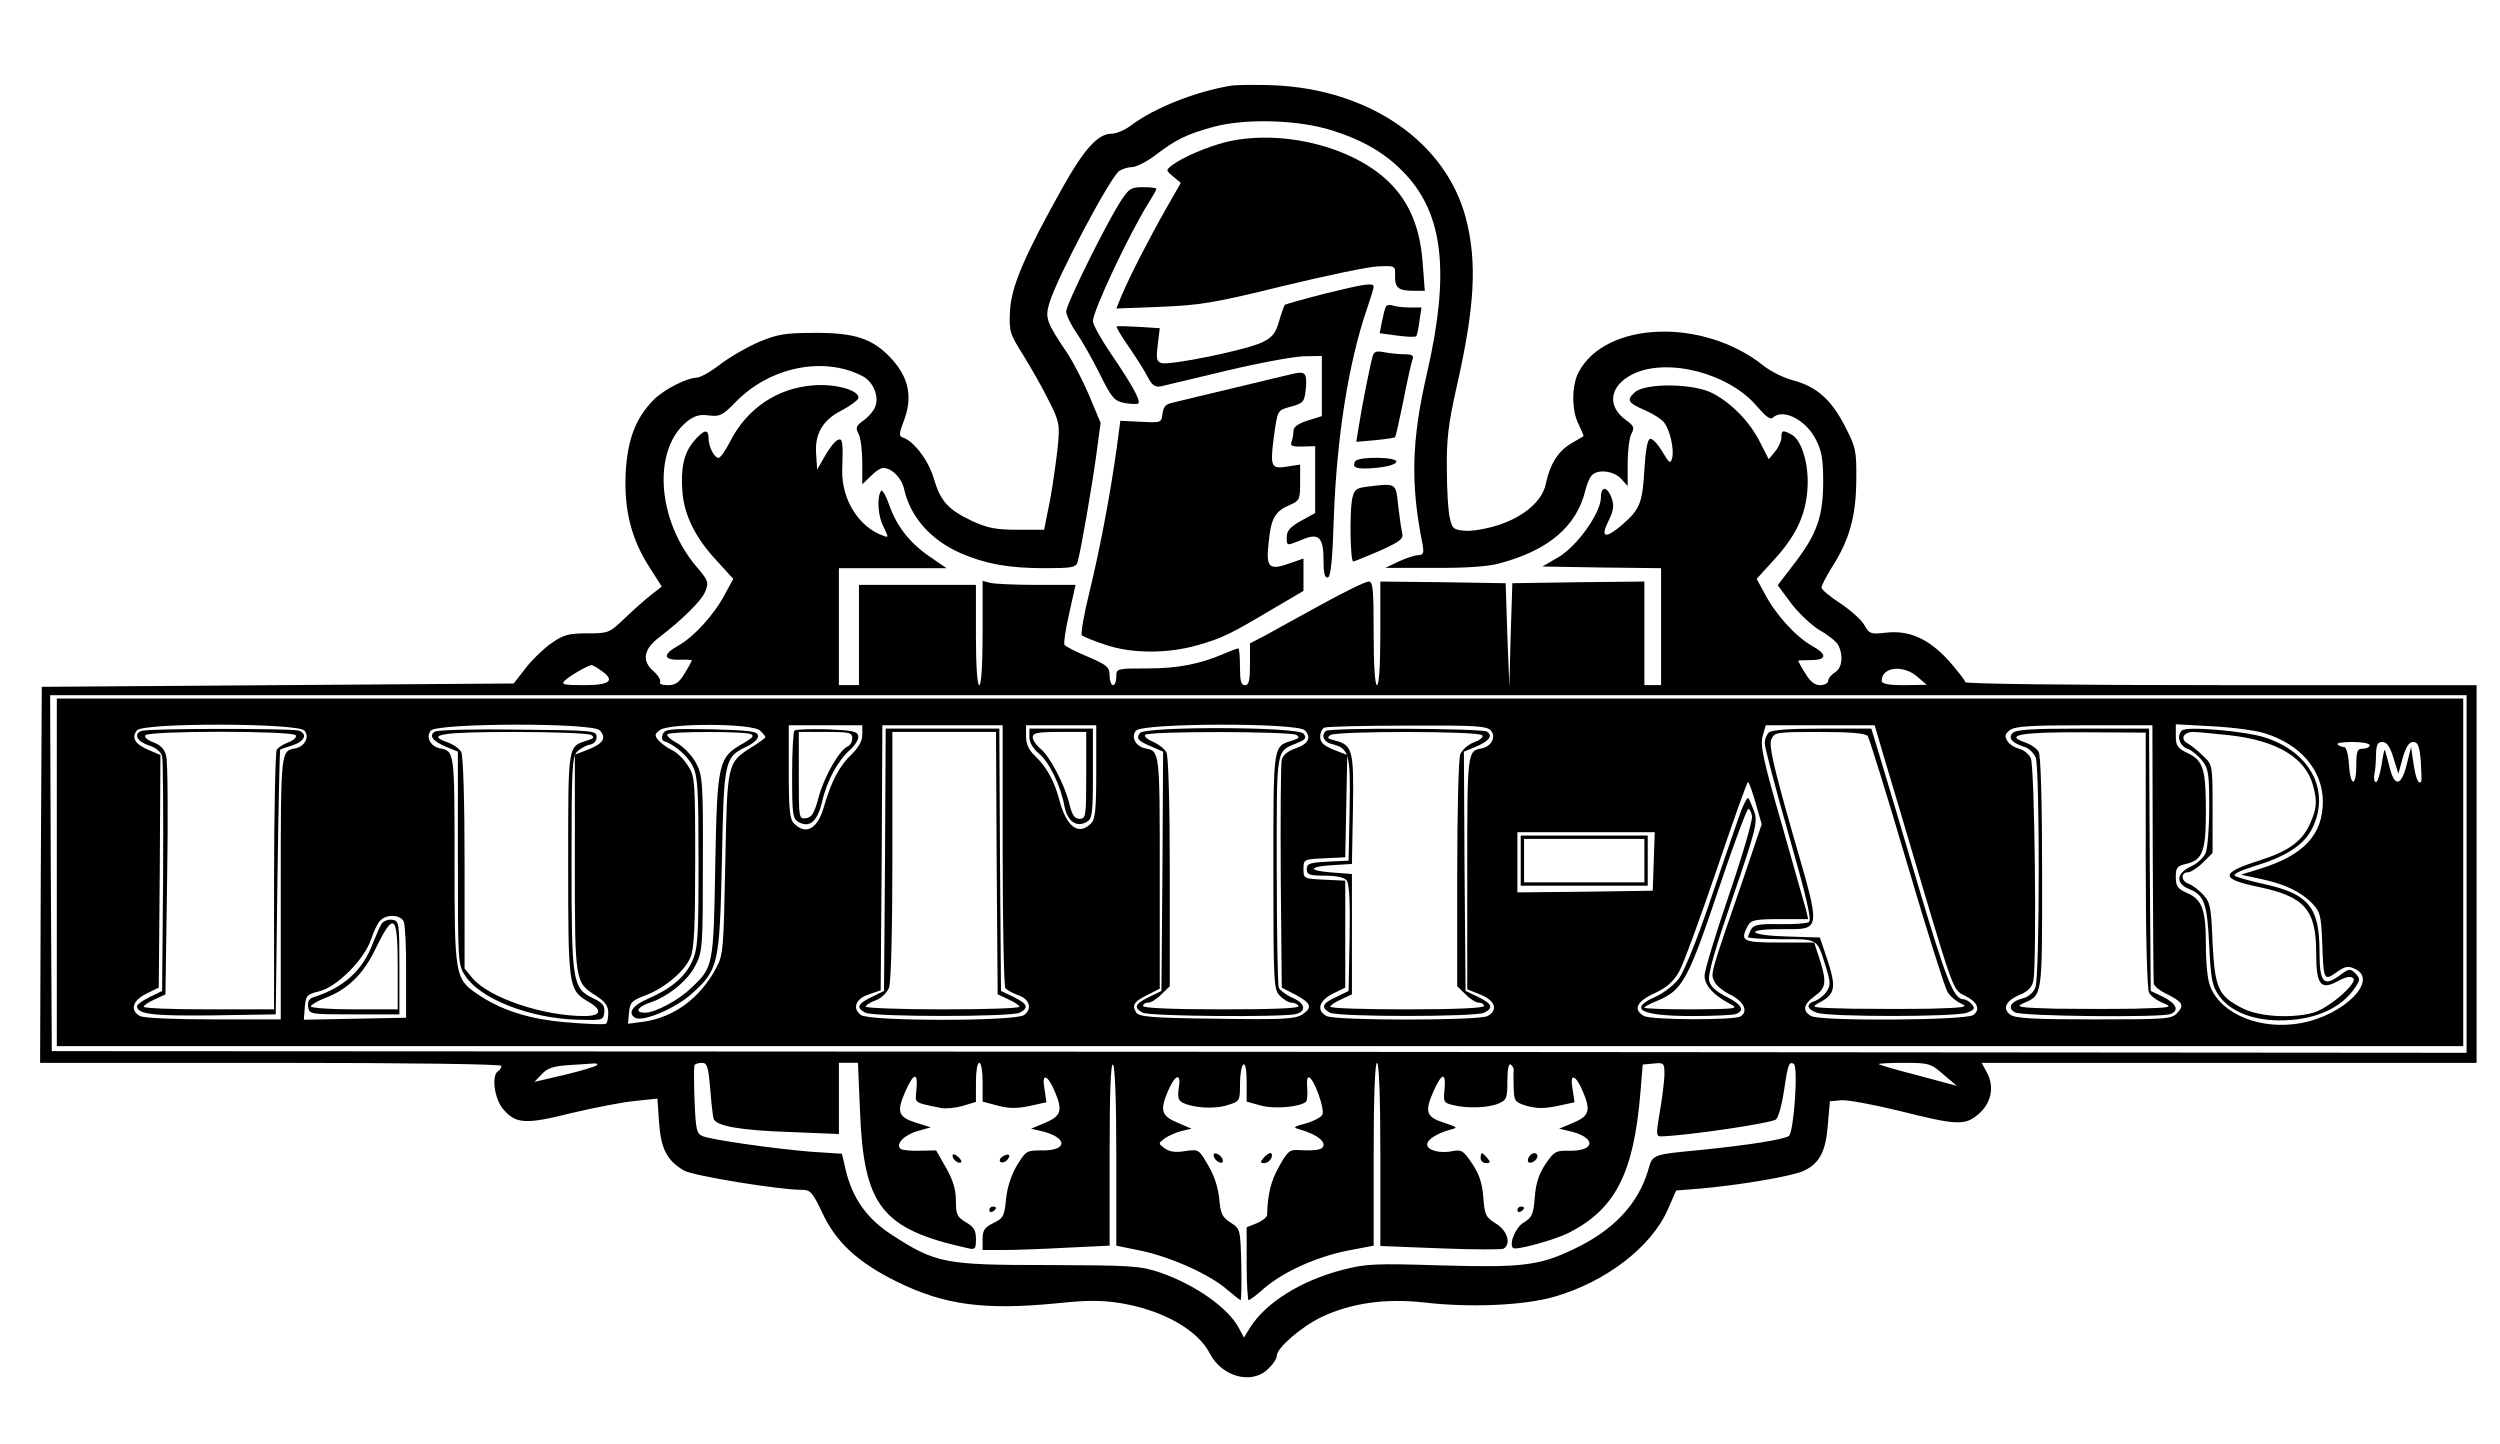 <?xml version="1.0" encoding="UTF-8" standalone="no"?> <svg xmlns="http://www.w3.org/2000/svg" version="1.0" width="748pt" height="432pt" viewBox="0 0 748 432" preserveAspectRatio="xMidYMid meet"><g transform="translate(0,432) scale(0.1,-0.1)" fill="#000000" stroke="none"><path d="M3685 4064 c-109 -18 -232 -67 -302 -120 -17 -13 -43 -24 -57 -24 -40 0 -81 -44 -145 -158 -116 -207 -155 -299 -159 -371 -3 -63 -1 -69 38 -131 22 -36 57 -96 76 -135 34 -66 35 -74 29 -140 -4 -38 -14 -110 -23 -160 l-18 -90 -79 0 c-65 0 -90 5 -136 26 -72 34 -95 59 -115 127 -15 53 -60 113 -93 123 -12 4 -11 13 4 52 26 69 14 127 -37 183 -56 61 -110 79 -233 78 -85 0 -109 -4 -164 -27 -35 -15 -87 -45 -116 -67 -28 -22 -60 -40 -71 -40 -30 -1 -97 -35 -128 -66 -55 -56 -79 -120 -84 -221 -5 -110 17 -197 73 -283 l35 -55 -32 -25 c-18 -14 -53 -45 -79 -70 -46 -44 -48 -45 -112 -45 -56 0 -71 -4 -108 -30 -24 -17 -59 -51 -77 -75 l-35 -45 -706 -5 -706 -5 -3 -562 -2 -563 690 0 c424 0 690 -4 690 -9 0 -6 -4 -13 -10 -16 -20 -13 -11 -82 15 -113 38 -45 67 -47 206 -12 68 16 154 33 190 36 l66 7 5 -73 c6 -79 24 -112 74 -142 27 -16 285 -58 353 -58 26 0 32 -7 61 -68 41 -89 108 -150 224 -207 142 -70 262 -86 483 -64 86 9 130 9 186 0 126 -21 231 -80 267 -151 36 -70 127 -94 175 -45 14 13 25 30 25 38 0 24 73 87 135 117 88 41 189 56 306 43 137 -16 299 -9 389 17 154 44 291 149 340 261 l25 57 75 6 c122 11 273 37 307 53 47 22 66 58 72 138 l6 70 33 3 c19 2 98 -13 176 -32 171 -43 195 -44 235 -10 38 32 49 80 27 123 l-17 31 741 0 740 0 0 565 0 565 -765 0 c-459 0 -765 4 -765 9 0 5 -23 34 -50 65 -61 66 -118 91 -188 83 -44 -5 -49 -4 -64 23 -9 16 -42 45 -72 65 -31 20 -56 41 -56 47 0 6 14 33 30 59 53 82 73 153 74 260 1 91 -1 100 -34 164 -41 80 -86 119 -155 137 -27 7 -68 27 -90 45 -180 143 -472 132 -552 -21 -21 -40 -21 -114 0 -155 9 -19 16 -35 15 -36 -2 -1 -19 -11 -39 -23 -38 -23 -62 -62 -74 -120 -10 -50 -64 -97 -139 -122 -36 -12 -82 -20 -103 -18 -34 3 -38 6 -45 38 -5 19 -9 85 -9 145 -1 90 4 135 29 246 55 242 62 375 28 506 -60 228 -288 386 -576 398 -52 2 -108 1 -125 -1z m300 -134 c95 -30 163 -70 219 -130 115 -122 134 -297 66 -595 -47 -202 -50 -333 -14 -512 5 -28 3 -33 -12 -34 -11 0 -37 -9 -59 -19 l-40 -19 145 0 c91 -1 164 4 195 13 148 39 233 111 259 221 4 16 12 36 18 42 17 20 65 15 88 -9 l20 -22 0 68 c0 37 5 77 11 88 10 18 8 24 -16 41 -59 43 -49 103 21 138 104 50 288 2 371 -97 25 -29 40 -41 47 -34 29 29 98 -5 128 -63 18 -34 23 -59 23 -127 0 -105 -18 -157 -87 -247 l-49 -64 40 -54 c23 -30 61 -66 86 -81 25 -14 50 -34 55 -44 16 -31 12 -69 -10 -82 -11 -7 -20 -18 -20 -25 0 -7 -11 -13 -24 -13 -17 0 -30 11 -45 36 -12 19 -21 36 -21 37 0 1 16 2 37 2 50 0 51 17 4 43 -48 27 -109 94 -141 156 l-24 44 51 56 c67 73 96 135 101 214 5 71 -17 146 -48 162 -26 14 -30 13 -30 -9 0 -10 -8 -29 -19 -42 l-19 -23 -26 51 c-30 60 -84 116 -141 146 -56 30 -202 32 -234 3 -25 -23 -21 -31 32 -54 23 -10 48 -26 55 -35 18 -21 32 -82 25 -108 -5 -18 -9 -15 -30 21 -14 23 -30 39 -36 37 -8 -2 -14 -38 -17 -93 -6 -99 -13 -117 -65 -163 -51 -44 -68 -41 -43 9 15 30 18 46 11 67 -13 38 -33 41 -33 5 0 -46 -70 -145 -127 -179 l-48 -28 178 -3 177 -2 0 -175 0 -175 -25 0 -25 0 0 155 0 155 -197 -2 -198 -3 -5 -155 -4 -155 -6 155 -5 155 -187 3 -188 2 0 -155 c0 -97 -4 -155 -10 -155 -6 0 -10 58 -10 155 0 133 -2 155 -15 155 -9 0 -71 -30 -138 -67 -67 -37 -143 -78 -169 -93 l-48 -25 0 -62 c0 -49 -3 -63 -15 -63 -12 0 -15 13 -15 55 0 30 -2 55 -5 55 -3 0 -22 -7 -43 -16 -72 -31 -138 -44 -229 -44 -92 0 -93 0 -93 -25 0 -14 -4 -25 -10 -25 -5 0 -10 13 -10 28 0 26 -7 32 -65 57 -36 15 -68 31 -70 36 -3 4 3 46 14 93 l19 86 -117 0 c-64 0 -126 3 -138 6 l-23 6 0 -156 c0 -97 -4 -156 -10 -156 -6 0 -10 57 -10 150 l0 150 -175 0 -175 0 0 -150 0 -150 -30 0 -30 0 0 175 0 175 161 0 161 0 -48 33 c-62 42 -102 93 -124 158 -10 28 -21 46 -24 40 -13 -20 -9 -77 8 -108 15 -31 15 -32 -1 -26 -74 26 -125 109 -123 196 3 86 1 97 -13 91 -8 -3 -25 -24 -38 -47 l-24 -42 -3 45 c-5 61 19 103 76 132 25 13 47 29 50 36 7 23 -67 45 -135 39 -108 -8 -199 -70 -249 -169 -13 -26 -29 -48 -34 -48 -13 0 -30 34 -30 59 0 29 -14 26 -44 -9 -30 -36 -40 -81 -34 -154 6 -68 38 -134 101 -202 l51 -56 -24 -44 c-32 -62 -93 -129 -141 -156 -47 -26 -45 -43 5 -42 20 1 36 0 36 -2 0 -1 -9 -19 -21 -38 -17 -28 -27 -36 -51 -36 -17 0 -27 4 -23 10 3 5 -6 20 -21 33 -34 30 -28 65 17 99 68 52 128 110 139 138 11 27 10 32 -24 72 -121 141 -135 354 -29 438 21 16 37 21 64 17 33 -4 41 0 80 40 102 105 263 138 379 78 32 -16 51 -60 39 -91 -4 -12 -19 -30 -34 -41 -24 -17 -26 -23 -16 -41 6 -11 11 -50 11 -86 l0 -65 25 24 c13 14 30 25 37 25 26 0 56 -30 63 -63 19 -84 79 -152 169 -192 74 -32 144 -45 251 -45 81 0 94 2 99 18 10 33 45 237 57 327 l12 90 -33 79 c-18 43 -48 101 -67 130 -62 92 -67 104 -53 150 23 76 178 369 208 394 9 6 26 12 39 12 12 0 44 16 69 35 63 48 93 63 177 86 95 25 250 21 352 -11z m-2187 -1616 c44 -30 28 -44 -50 -44 -63 0 -70 2 -58 14 15 14 70 46 80 46 3 0 16 -7 28 -16z m3939 -19 l28 -24 -67 -1 c-49 0 -68 4 -68 13 0 42 65 49 107 12z m1643 -590 l0 -535 -3612 3 -3613 2 -3 533 -2 532 3615 0 3615 0 0 -535z m-5594 -572 c-4 -4 -47 -17 -97 -29 l-90 -21 22 23 c16 18 35 24 78 27 31 2 65 4 75 5 11 1 16 -1 12 -5z m339 -70 c3 -43 8 -83 10 -90 7 -22 79 -35 228 -40 l147 -6 0 107 0 106 29 0 28 0 6 -142 c11 -286 64 -355 320 -412 25 -6 27 -4 27 27 0 26 -6 36 -30 50 -27 16 -30 24 -30 65 0 34 -9 62 -30 99 l-29 51 -50 -1 c-27 -1 -53 2 -57 6 -15 14 12 42 52 53 l39 11 -45 14 c-53 17 -58 32 -31 94 25 56 38 58 33 5 -4 -42 -10 -38 73 -55 14 -3 44 0 65 6 l40 12 0 59 c0 32 4 58 10 58 6 0 10 -26 10 -58 l0 -58 45 -12 c33 -9 58 -9 96 -1 l50 11 -6 40 c-9 49 9 44 31 -8 24 -56 19 -73 -28 -93 l-43 -18 30 -7 c81 -19 81 -60 0 -58 -44 0 -46 -2 -73 -46 -17 -29 -29 -67 -32 -101 -5 -49 -8 -56 -37 -70 -27 -13 -33 -22 -33 -48 l0 -33 63 0 c34 0 119 3 190 7 l127 6 0 274 c0 180 3 272 10 268 6 -4 10 -106 10 -274 l0 -268 78 -16 c90 -20 203 -71 254 -116 20 -17 38 -31 40 -31 2 0 3 48 2 107 -3 106 -3 106 -32 125 -25 16 -30 26 -34 71 -3 33 -15 70 -33 100 -28 48 -28 49 -69 43 -29 -5 -47 -2 -61 8 -20 15 -20 15 0 30 11 8 34 18 50 22 l30 7 -42 18 c-48 20 -53 37 -29 93 21 51 41 58 33 13 -4 -29 -2 -39 11 -46 32 -16 95 -20 133 -8 39 12 39 12 39 64 0 28 5 55 10 58 6 4 10 -16 10 -52 l0 -59 43 -12 c40 -11 118 -4 135 12 3 4 5 23 3 43 -2 22 1 33 7 29 16 -10 45 -93 39 -110 -3 -8 -25 -20 -49 -27 -40 -11 -41 -12 -17 -19 42 -12 69 -30 69 -45 0 -15 -20 -19 -75 -16 -26 2 -33 -4 -58 -49 -24 -43 -34 -80 -36 -146 -1 -6 -14 -17 -31 -24 l-30 -12 0 -109 c0 -60 3 -109 6 -109 3 0 25 16 47 36 59 50 155 93 248 112 l79 15 0 274 c0 175 4 273 10 273 6 0 10 -98 10 -274 l0 -274 179 -7 c99 -4 184 -4 190 -1 23 15 11 54 -23 75 -31 19 -34 26 -38 79 -3 41 -12 69 -33 100 -26 39 -32 43 -58 38 -38 -8 -77 2 -77 20 0 14 29 33 69 44 24 6 23 7 -19 21 -53 17 -58 32 -31 94 25 56 38 58 33 5 -4 -36 -2 -40 24 -46 42 -11 106 -9 137 4 25 11 27 16 27 67 0 36 4 54 10 50 6 -4 10 -12 9 -18 -1 -7 -1 -30 0 -53 1 -38 3 -42 40 -53 29 -8 52 -8 91 0 l51 11 -6 40 c-9 49 9 44 31 -8 24 -56 19 -73 -28 -93 l-43 -18 30 -7 c80 -18 81 -60 1 -59 -41 1 -46 -2 -72 -40 -20 -30 -29 -58 -32 -100 -4 -50 -8 -59 -32 -74 -25 -14 -46 -64 -33 -77 8 -8 124 24 166 45 140 71 195 178 215 419 l7 85 33 3 c31 3 32 2 32 -35 -1 -21 -7 -71 -14 -110 -11 -65 -11 -73 3 -73 79 2 335 40 345 51 8 8 18 47 24 87 11 77 15 87 29 79 14 -9 0 -207 -15 -216 -18 -11 -121 -27 -257 -41 -155 -15 -150 -13 -164 -62 -30 -101 -105 -181 -226 -237 -100 -48 -155 -54 -395 -47 -195 6 -222 5 -292 -13 -127 -33 -232 -99 -279 -175 l-17 -28 -15 28 c-32 61 -132 131 -237 167 -60 20 -85 21 -335 22 -308 0 -335 5 -466 90 -75 48 -119 110 -139 196 l-11 47 -92 6 c-111 9 -292 35 -323 46 -20 8 -22 16 -26 107 -2 54 -2 101 0 106 2 4 12 7 22 7 16 0 19 -11 25 -77z m3690 42 l40 -34 -115 31 c-63 16 -117 32 -119 34 -2 2 31 4 75 4 76 0 81 -2 119 -35z"></path><path d="M3668 3895 c-58 -15 -129 -45 -162 -70 -18 -14 -18 -15 4 -33 l23 -19 -45 -79 c-50 -88 -107 -199 -132 -258 l-16 -39 132 5 c118 5 159 11 366 62 128 31 256 58 285 59 52 2 52 2 51 -28 -1 -36 10 -45 55 -45 l34 0 -6 78 c-7 107 -38 184 -99 245 -108 108 -323 162 -490 122z"></path><path d="M3353 3718 c-47 -74 -163 -309 -163 -330 0 -10 14 -40 31 -64 17 -25 49 -81 70 -124 36 -72 43 -80 75 -86 19 -3 37 -4 40 -1 8 8 -22 61 -83 150 -29 43 -53 86 -53 96 0 31 109 262 166 353 13 21 24 40 24 43 0 3 -18 5 -40 5 -36 0 -42 -4 -67 -42z"></path><path d="M3962 3441 c-62 -16 -115 -31 -118 -33 -2 -3 -10 -25 -17 -49 -10 -36 -20 -48 -50 -63 -47 -23 -281 -71 -303 -62 -14 5 -15 15 -10 55 l6 49 -62 4 c-35 2 -65 3 -67 1 -2 -1 14 -29 36 -60 22 -32 48 -73 57 -91 13 -25 22 -31 39 -28 12 3 101 24 197 47 96 23 200 42 230 43 l55 1 0 -90 0 -90 -42 -13 c-30 -10 -43 -19 -43 -32 0 -10 -3 -25 -6 -33 -4 -11 3 -14 33 -13 l38 1 0 -100 0 -100 -42 -23 c-32 -18 -43 -30 -43 -48 0 -28 -2 -28 45 -9 51 22 65 8 65 -62 0 -39 4 -53 13 -51 9 3 14 54 18 184 9 238 44 460 99 620 11 32 20 61 20 66 0 13 -26 9 -148 -21z"></path><path d="M4147 3403 c-3 -4 -8 -24 -12 -44 l-7 -36 52 -7 c29 -4 54 -5 57 -2 3 2 7 23 10 45 l6 41 -36 0 c-19 0 -42 3 -50 6 -8 3 -17 2 -20 -3z"></path><path d="M4107 3254 c-7 -23 -33 -153 -42 -213 l-7 -43 57 5 c31 3 58 7 59 9 2 1 13 51 25 109 11 59 24 114 27 123 5 12 0 16 -24 16 -16 0 -43 3 -60 6 -24 5 -31 2 -35 -12z"></path><path d="M3875 3203 c-11 -2 -92 -22 -180 -43 -88 -21 -172 -41 -187 -45 -20 -4 -27 -12 -30 -33 -3 -27 -4 -27 -64 -24 l-62 3 -11 -83 c-20 -143 -50 -300 -81 -428 -17 -68 -27 -127 -23 -131 5 -4 36 -17 70 -28 79 -27 185 -27 274 -2 75 21 99 33 227 109 l92 54 0 49 0 48 -40 -14 c-64 -23 -73 -14 -64 64 7 71 19 92 65 111 27 12 29 16 29 66 l0 54 -39 -6 c-48 -8 -51 0 -40 86 12 86 10 82 54 94 35 10 38 14 42 53 4 44 -1 52 -32 46z"></path><path d="M4055 2940 c-12 -20 4 -25 61 -20 33 3 59 10 62 18 5 15 -113 17 -123 2z"></path><path d="M4084 2863 c-27 -4 -33 -9 -39 -39 -7 -41 -5 -184 4 -184 3 0 39 15 79 32 64 29 72 36 67 55 -3 12 -8 50 -12 83 -7 66 -4 65 -99 53z"></path><path d="M170 1710 l0 -520 3600 0 3600 0 0 520 0 520 -3600 0 -3600 0 0 -520z m741 424 c16 -19 1 -47 -27 -53 -44 -8 -44 -4 -44 -417 l0 -394 -201 0 c-119 0 -208 4 -220 10 -31 17 -23 46 19 67 l37 18 3 348 2 348 -35 15 c-41 17 -53 37 -35 59 19 23 482 22 501 -1z m883 1 c22 -22 11 -40 -35 -58 l-39 -15 0 -324 c0 -356 0 -357 63 -397 28 -18 37 -31 37 -52 0 -15 -3 -30 -7 -32 -5 -3 -56 -1 -115 4 -114 9 -198 36 -270 85 -67 46 -68 55 -68 402 0 324 0 325 -44 333 -28 6 -43 34 -27 53 20 23 482 24 505 1z m480 -1 c9 -8 16 -17 16 -20 0 -2 -18 -15 -40 -29 -75 -47 -74 -47 -80 -350 -5 -254 -6 -272 -27 -311 -48 -90 -126 -148 -218 -161 l-46 -6 3 34 c3 30 8 35 47 50 58 21 120 73 137 115 11 25 14 94 14 287 0 248 -1 255 -23 288 -12 19 -34 40 -49 46 -14 7 -31 20 -39 29 -11 14 -10 18 6 30 29 21 278 20 299 -2z m306 -12 c0 -19 -11 -38 -31 -58 -37 -35 -61 -80 -83 -155 -19 -69 -54 -89 -90 -53 -13 12 -16 41 -16 155 l0 139 110 0 110 0 0 -28z m420 -359 c0 -214 4 -393 8 -399 4 -6 21 -15 37 -21 35 -11 45 -41 19 -60 -26 -19 -462 -19 -488 0 -27 20 -16 49 24 62 l35 12 3 396 2 397 180 0 180 0 0 -387z m280 248 c0 -114 -3 -143 -16 -155 -37 -37 -73 -10 -94 69 -15 58 -39 101 -74 134 -18 17 -26 35 -26 58 l0 33 105 0 105 0 0 -139z m624 124 c21 -22 10 -42 -30 -55 -21 -7 -36 -20 -39 -33 -3 -12 -4 -170 -3 -352 l3 -330 39 -20 c49 -26 54 -39 23 -60 -22 -14 -57 -16 -256 -13 -193 2 -233 6 -241 18 -14 22 -8 33 33 53 l37 19 0 348 c0 364 0 363 -44 371 -28 6 -43 34 -27 53 20 23 482 24 505 1z m557 -1 c16 -19 1 -47 -27 -53 -44 -8 -44 -7 -44 -372 l0 -349 40 -16 c44 -18 53 -46 21 -64 -26 -14 -456 -14 -482 0 -31 17 -23 46 19 67 l37 18 0 160 0 160 -62 3 c-62 3 -63 3 -63 32 0 29 1 29 63 32 l62 3 3 153 3 153 -41 16 c-30 12 -40 22 -40 39 0 12 6 25 13 27 6 3 118 6 248 6 204 1 238 -1 250 -15z m1172 -66 c14 -46 67 -224 118 -397 92 -309 94 -314 126 -329 39 -19 50 -42 27 -59 -23 -16 -455 -19 -485 -3 -27 15 -24 35 11 60 34 24 36 42 14 111 l-16 49 -104 0 c-111 0 -119 4 -94 51 9 16 22 19 96 19 l84 0 -6 26 c-4 15 -37 130 -73 258 -56 193 -65 236 -57 264 l9 32 163 0 163 0 24 -82z m808 -298 c1 -209 2 -386 3 -392 0 -7 16 -21 35 -30 52 -26 57 -35 36 -58 -17 -19 -30 -20 -250 -20 -179 0 -235 3 -250 14 -25 18 -14 42 29 60 24 10 36 22 40 43 10 55 4 641 -8 665 -6 12 -22 25 -35 28 -13 3 -29 13 -35 23 -9 15 -7 21 8 33 16 11 62 14 223 14 l203 0 1 -380z m335 356 c107 -33 173 -110 174 -203 0 -101 -57 -162 -190 -203 l-55 -17 60 -13 c72 -15 121 -39 155 -75 22 -23 25 -37 28 -113 4 -116 5 -118 43 -91 25 18 35 20 55 10 72 -33 -32 -138 -161 -162 -119 -22 -237 25 -271 107 -9 20 -14 70 -14 126 0 107 -11 137 -58 157 -27 12 -32 20 -32 47 0 28 4 33 30 39 50 11 60 37 60 157 0 127 -8 153 -55 175 -30 14 -35 22 -35 51 l0 35 108 -6 c59 -3 130 -12 158 -21z m314 -36 c0 -5 -9 -10 -20 -10 -17 0 -20 -7 -20 -50 0 -66 -18 -64 -22 3 -2 31 -8 52 -15 52 -6 0 -15 3 -19 8 -4 4 16 7 44 7 29 0 52 -4 52 -10z m71 -37 l15 -48 13 48 c10 33 19 47 31 47 14 0 19 -11 23 -57 2 -32 3 -60 1 -62 -8 -9 -16 9 -23 56 l-7 48 -13 -52 c-16 -65 -36 -69 -51 -10 -6 23 -12 47 -14 52 -2 6 -6 -14 -10 -42 -5 -29 -12 -53 -17 -53 -5 0 -7 10 -5 23 3 12 5 39 5 60 1 29 5 37 19 37 13 0 23 -14 33 -47z m-1908 -136 l18 -63 -54 -160 c-101 -292 -99 -286 -88 -310 5 -12 27 -30 48 -40 40 -20 55 -50 31 -65 -19 -12 -265 -11 -289 1 -34 19 -22 44 31 68 37 17 56 34 74 65 13 23 63 160 112 304 49 145 91 263 94 263 3 0 13 -28 23 -63z m-305 -174 l-3 -88 -202 -3 -203 -2 0 90 0 90 205 0 206 0 -3 -87z m-3740 -180 c4 -10 8 -79 7 -153 l0 -135 -153 -3 -153 -3 3 38 c3 34 6 38 43 47 52 12 135 95 155 155 8 24 20 50 28 57 19 20 60 17 70 -3z"></path><path d="M423 2133 c-24 -9 -13 -32 22 -43 22 -7 37 -20 40 -33 3 -12 4 -175 3 -362 l-3 -340 -37 -18 c-21 -10 -38 -23 -38 -27 0 -25 48 -30 227 -28 l188 3 5 395 c3 217 7 396 8 397 1 1 18 7 37 13 37 12 46 34 19 44 -19 7 -453 7 -471 -1z m462 -13 c3 -6 -6 -15 -22 -21 -15 -5 -31 -16 -35 -22 -4 -7 -8 -184 -8 -394 l0 -383 -195 0 c-107 0 -195 3 -195 8 0 4 15 14 33 22 l32 15 5 343 c3 188 2 355 -3 371 -5 20 -17 32 -38 40 -17 6 -28 15 -24 21 8 14 441 14 450 0z"></path><path d="M1301 2131 c-19 -12 -6 -29 35 -46 l34 -14 0 -319 c0 -315 0 -319 23 -353 45 -68 193 -126 334 -130 76 -2 78 -2 81 22 2 20 -4 28 -33 42 -62 30 -65 46 -65 405 0 291 2 320 18 334 9 9 26 18 37 20 12 2 20 11 20 23 0 19 -8 20 -235 22 -129 2 -241 -1 -249 -6z m468 -10 c10 -7 8 -10 -10 -16 -61 -19 -59 -7 -59 -372 0 -367 1 -375 60 -410 44 -25 39 -43 -12 -43 -124 0 -285 55 -334 113 l-24 29 0 314 c0 187 -4 323 -10 334 -5 10 -24 23 -41 29 -67 23 -17 31 199 31 119 0 223 -4 231 -9z"></path><path d="M1983 2123 c-4 -9 -2 -18 3 -20 33 -11 73 -46 87 -76 15 -30 17 -72 17 -289 0 -225 -2 -257 -19 -294 -21 -47 -64 -83 -134 -113 -44 -19 -60 -42 -37 -56 22 -14 122 28 170 72 80 72 83 87 90 398 6 302 7 310 76 342 21 11 34 23 32 33 -3 12 -26 15 -141 18 -122 2 -138 1 -144 -15z m262 1 c13 -5 8 -11 -21 -28 -75 -42 -78 -56 -84 -366 -5 -302 -6 -304 -72 -366 -38 -37 -108 -74 -138 -74 -32 0 -24 17 14 30 55 18 114 66 137 112 21 41 22 56 22 304 1 242 -1 264 -20 300 -11 22 -36 48 -56 60 -21 11 -34 24 -30 27 8 9 226 9 248 1z"></path><path d="M2377 2134 c-4 -4 -7 -65 -7 -135 0 -118 2 -129 20 -139 33 -18 56 3 70 62 14 63 48 124 85 156 14 13 25 31 23 40 -3 14 -18 17 -94 20 -49 1 -93 0 -97 -4z m173 -23 c0 -10 -6 -21 -13 -24 -24 -9 -70 -88 -87 -150 -13 -49 -21 -63 -38 -65 -22 -3 -22 -1 -22 127 l0 131 80 0 c72 0 80 -2 80 -19z"></path><path d="M2648 1748 l-3 -393 -37 -18 c-43 -21 -47 -32 -19 -47 26 -13 436 -13 462 0 28 15 24 26 -18 47 l-38 18 -3 393 -2 392 -170 0 -170 0 -2 -392z m334 -10 l3 -393 32 -15 c18 -8 33 -18 33 -22 0 -5 -103 -8 -230 -8 -126 0 -230 4 -230 8 0 4 13 13 30 19 17 6 34 23 40 38 6 16 10 171 10 396 l0 369 155 0 155 0 2 -392z"></path><path d="M3080 2114 c0 -16 11 -34 29 -49 31 -26 65 -97 76 -158 9 -44 35 -63 65 -47 18 10 20 21 20 145 l0 135 -95 0 -95 0 0 -26z m170 -114 c0 -122 -1 -130 -20 -130 -14 0 -22 10 -30 43 -14 59 -59 144 -86 166 -13 11 -24 26 -24 35 0 13 13 16 80 16 l80 0 0 -130z"></path><path d="M3411 2127 c-13 -17 -6 -24 37 -42 l32 -14 -2 -358 -3 -358 -37 -18 c-43 -21 -47 -32 -19 -47 21 -11 419 -14 459 -4 32 9 27 33 -12 49 -18 8 -36 22 -40 30 -3 9 -6 169 -6 354 0 372 -4 351 64 379 23 10 26 15 16 27 -17 21 -472 22 -489 2z m468 -6 c10 -7 8 -10 -10 -16 -61 -19 -59 -5 -59 -392 0 -340 1 -354 20 -373 11 -11 26 -20 34 -20 8 0 18 -4 21 -10 4 -7 -75 -10 -229 -10 -151 0 -236 4 -236 10 0 6 7 10 15 10 9 0 27 11 40 25 l25 24 0 341 c0 199 -4 349 -10 359 -5 10 -23 24 -39 31 -17 7 -28 16 -25 21 7 12 435 11 453 0z"></path><path d="M3967 2133 c-15 -14 -6 -33 17 -39 53 -13 57 -28 54 -195 l-3 -154 -62 -3 c-55 -3 -63 -6 -63 -22 0 -17 7 -20 54 -20 33 0 58 -5 65 -14 8 -9 11 -64 9 -172 l-3 -159 -37 -18 c-42 -19 -47 -31 -19 -47 26 -13 436 -13 462 0 28 15 24 26 -18 47 l-38 18 -3 358 -2 358 34 14 c41 17 54 34 35 46 -16 10 -472 12 -482 2z m468 -13 c4 -6 -8 -15 -25 -21 -18 -7 -35 -22 -41 -36 -5 -13 -9 -175 -9 -359 l0 -335 25 -24 c13 -14 31 -25 40 -25 8 0 15 -4 15 -10 0 -6 -83 -10 -230 -10 -126 0 -230 3 -230 8 0 4 15 14 33 22 l32 15 0 180 0 180 -65 5 c-71 6 -63 18 15 22 l50 3 3 164 c3 179 -1 192 -56 206 -20 5 -23 8 -11 16 20 12 446 12 454 -1z"></path><path d="M5292 2128 c-7 -7 -12 -21 -12 -32 0 -11 32 -134 72 -274 55 -193 69 -255 60 -261 -7 -4 -47 -7 -88 -6 -63 1 -77 -2 -85 -16 -5 -10 -9 -20 -9 -23 0 -3 45 -6 99 -6 112 0 107 3 133 -80 15 -48 16 -57 3 -77 -8 -12 -24 -24 -35 -28 -27 -9 -25 -24 6 -35 34 -13 415 -13 449 0 23 9 25 13 15 25 -7 8 -18 15 -25 15 -29 0 -51 55 -136 341 -49 167 -101 341 -115 387 l-25 82 -148 0 c-101 0 -151 -4 -159 -12z m296 -10 c5 -7 58 -177 117 -378 59 -201 114 -375 122 -388 8 -13 26 -28 41 -35 23 -10 11 -12 -90 -15 -64 -1 -172 -1 -240 0 -123 3 -123 3 -91 20 44 24 47 45 21 125 l-23 68 -97 3 c-116 3 -133 22 -21 22 125 0 123 -14 36 288 -58 204 -71 262 -63 280 9 21 14 22 144 22 95 0 136 -4 144 -12z"></path><path d="M6021 2126 c-13 -15 -1 -29 37 -41 13 -4 27 -18 33 -32 12 -32 12 -654 -1 -687 -5 -14 -20 -28 -34 -32 -39 -9 -52 -30 -27 -43 21 -12 437 -16 465 -5 27 10 18 31 -21 51 l-38 18 -3 393 -2 392 -199 0 c-156 0 -201 -3 -210 -14z m399 -377 c0 -229 4 -388 10 -399 5 -10 24 -24 42 -31 31 -13 25 -14 -84 -17 -64 -1 -172 -1 -240 0 -103 3 -119 5 -97 15 61 27 59 12 59 389 0 206 -4 353 -10 364 -5 10 -24 23 -42 29 -63 22 -8 31 180 30 l182 -1 0 -379z"></path><path d="M6528 2134 c-16 -16 -7 -45 16 -54 13 -4 33 -21 45 -36 19 -24 21 -40 21 -140 0 -62 -5 -124 -11 -137 -6 -13 -26 -32 -45 -40 -43 -21 -45 -50 -4 -67 46 -19 54 -43 60 -171 5 -100 9 -119 29 -148 33 -46 97 -73 179 -74 104 -1 187 35 229 99 15 23 15 26 0 42 -15 15 -19 14 -46 -6 -49 -36 -61 -22 -61 69 0 136 -32 175 -171 205 -41 9 -78 20 -83 24 -4 5 21 17 58 28 98 30 150 64 175 115 54 112 -7 228 -144 271 -61 19 -235 34 -247 20z m144 -14 c141 -16 225 -67 248 -148 14 -51 12 -71 -9 -118 -24 -52 -64 -81 -152 -109 -117 -37 -117 -55 0 -79 137 -29 171 -68 171 -197 0 -96 13 -113 66 -84 24 13 38 15 45 8 14 -14 -73 -90 -120 -103 -65 -18 -162 -12 -211 13 -73 37 -83 59 -90 196 -4 108 -7 122 -29 145 -13 14 -32 28 -43 32 -22 7 -24 34 -2 34 8 0 29 13 45 29 l29 29 0 132 c0 131 0 132 -28 158 -15 15 -36 32 -47 38 -23 13 -12 34 18 34 12 0 61 -5 109 -10z"></path><path d="M5198 1862 c-15 -42 -54 -158 -88 -257 -34 -100 -72 -194 -87 -213 -14 -19 -45 -43 -69 -54 -85 -37 -45 -58 110 -58 63 0 121 3 130 6 28 11 17 29 -29 52 -30 15 -47 30 -51 47 -5 18 16 91 70 249 70 204 75 226 65 257 -7 19 -15 37 -18 41 -4 4 -19 -27 -33 -70z m44 16 c2 -13 -29 -119 -69 -236 -40 -117 -73 -226 -73 -241 0 -29 26 -58 75 -84 29 -15 24 -16 -112 -17 -79 0 -143 2 -143 5 0 3 17 12 37 20 79 33 93 60 193 358 40 119 77 217 81 217 4 0 9 -10 11 -22z"></path><path d="M4550 1745 l0 -75 190 0 190 0 0 75 0 75 -190 0 -190 0 0 -75z m370 0 l0 -65 -180 0 -180 0 0 65 0 65 180 0 180 0 0 -65z"></path><path d="M1143 1558 c-5 -7 -17 -34 -27 -59 -30 -82 -87 -134 -179 -163 -12 -4 -17 -14 -15 -28 3 -23 6 -23 138 -23 l135 0 0 140 c0 134 -1 140 -21 143 -11 2 -25 -3 -31 -10z m47 -134 l0 -124 -130 0 c-71 0 -130 4 -130 9 0 4 19 16 43 25 66 25 113 70 149 144 57 117 68 109 68 -54z"></path><path d="M2850 862 c0 -12 19 -26 26 -19 2 2 -2 10 -11 17 -9 8 -15 8 -15 2z"></path><path d="M3000 860 c-8 -5 -11 -12 -7 -16 4 -4 13 -2 19 4 15 15 7 24 -12 12z"></path><path d="M3632 859 c2 -7 10 -15 17 -17 8 -3 12 1 9 9 -2 7 -10 15 -17 17 -8 3 -12 -1 -9 -9z"></path><path d="M3780 855 c-10 -12 -10 -15 3 -15 8 0 17 7 21 15 3 8 2 15 -3 15 -5 0 -14 -7 -21 -15z"></path><path d="M4430 855 c0 -8 7 -15 16 -15 14 0 14 3 4 15 -7 8 -14 15 -16 15 -2 0 -4 -7 -4 -15z"></path><path d="M4575 859 c-4 -6 -5 -13 -2 -16 7 -7 27 6 27 18 0 12 -17 12 -25 -2z"></path><path d="M2960 699 c0 -5 5 -7 10 -4 6 3 10 8 10 11 0 2 -4 4 -10 4 -5 0 -10 -5 -10 -11z"></path><path d="M4540 699 c0 -5 5 -7 10 -4 6 3 10 8 10 11 0 2 -4 4 -10 4 -5 0 -10 -5 -10 -11z"></path></g></svg> 